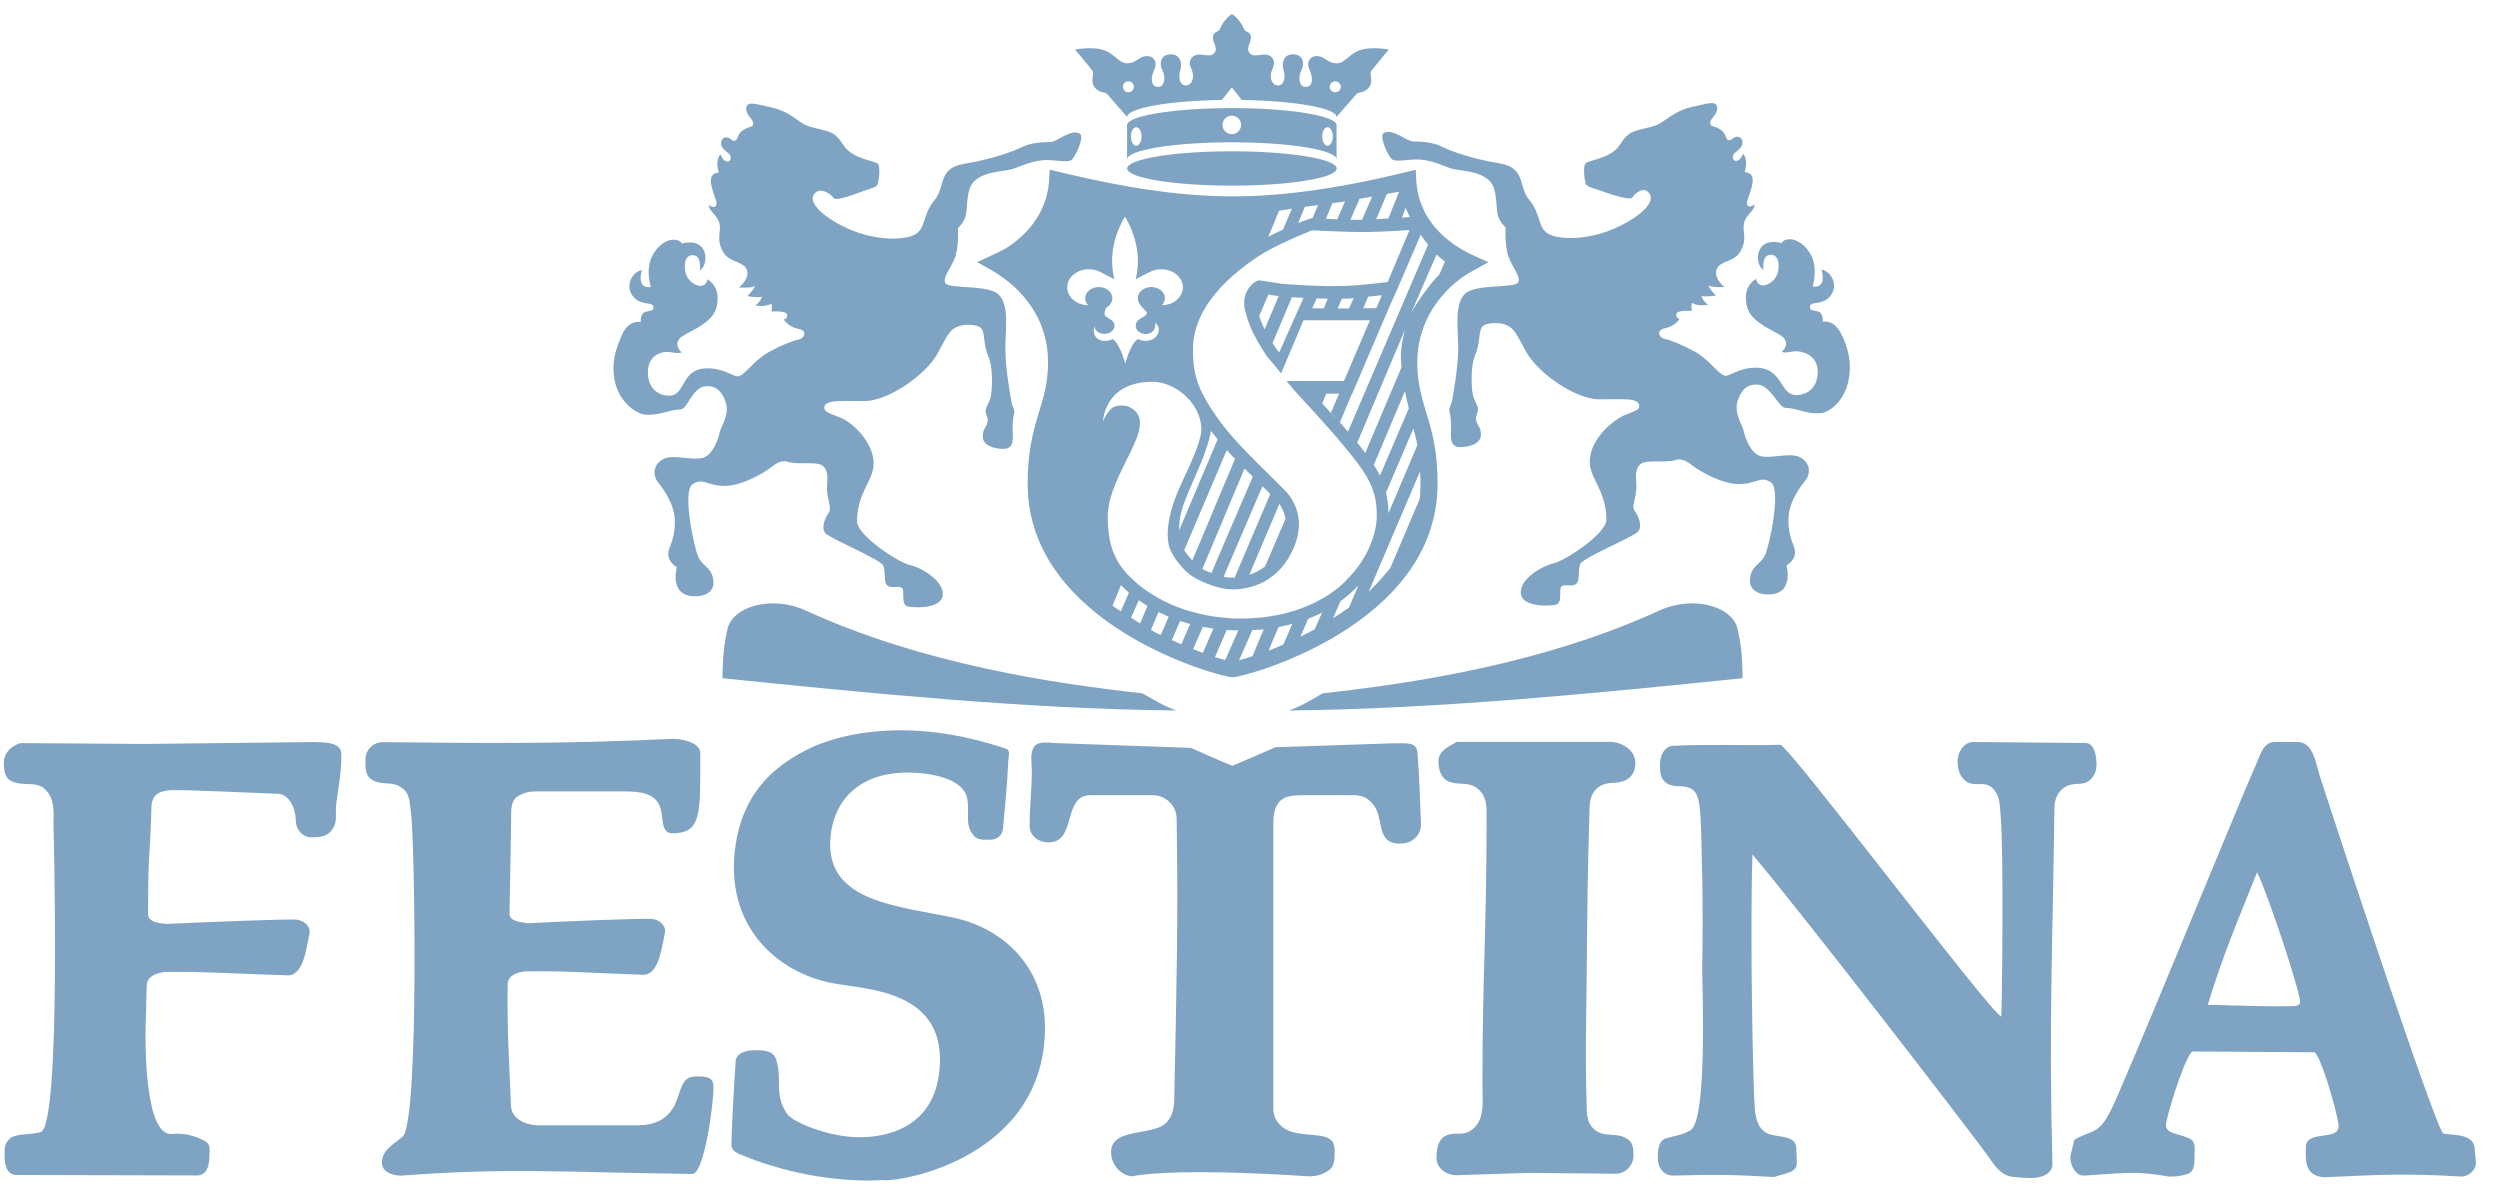 <svg width="90" height="43" viewBox="0 0 90 43" fill="none" xmlns="http://www.w3.org/2000/svg">
<g opacity="0.5" clip-path="url(#clip0_766_6559)">
<path d="M48.069 3.322C47.959 3.322 47.871 3.234 47.871 3.125C47.871 3.015 47.959 2.928 48.069 2.928C48.179 2.928 48.267 3.015 48.267 3.125C48.267 3.234 48.179 3.322 48.069 3.322ZM40.622 3.322C40.512 3.322 40.425 3.234 40.425 3.125C40.425 3.015 40.512 2.928 40.622 2.928C40.732 2.928 40.82 3.015 40.82 3.125C40.82 3.234 40.732 3.322 40.622 3.322ZM49.357 2.568C49.401 2.494 49.999 1.784 49.999 1.784C49.999 1.784 49.287 1.648 48.878 1.836C48.518 2.003 48.404 2.279 48.118 2.279C47.81 2.279 47.709 2.051 47.45 2.021C47.217 1.99 47.093 2.161 47.093 2.31C47.093 2.467 47.208 2.586 47.225 2.809C47.247 3.02 47.159 3.129 46.997 3.129C46.821 3.129 46.773 2.928 46.781 2.774C46.79 2.573 46.909 2.498 46.909 2.297C46.909 2.095 46.79 1.955 46.539 1.955C46.324 1.955 46.179 2.095 46.179 2.336C46.179 2.507 46.241 2.564 46.241 2.757C46.241 2.949 46.157 3.077 45.994 3.077C45.889 3.077 45.748 2.958 45.748 2.744C45.748 2.529 45.849 2.454 45.862 2.297C45.88 2.134 45.766 1.964 45.52 1.964C45.273 1.964 45.084 2.077 44.957 1.867C44.843 1.674 45.159 1.407 44.979 1.197C44.935 1.144 44.821 1.135 44.794 1.061C44.627 0.667 44.35 0.504 44.35 0.504C44.35 0.504 44.073 0.667 43.906 1.061C43.875 1.135 43.761 1.144 43.722 1.197C43.541 1.407 43.858 1.674 43.744 1.867C43.616 2.077 43.431 1.964 43.181 1.964C42.93 1.964 42.82 2.139 42.834 2.297C42.847 2.454 42.948 2.524 42.948 2.744C42.948 2.963 42.807 3.077 42.702 3.077C42.543 3.077 42.456 2.949 42.456 2.757C42.456 2.564 42.517 2.507 42.517 2.336C42.517 2.095 42.368 1.955 42.157 1.955C41.906 1.955 41.787 2.095 41.787 2.297C41.787 2.498 41.906 2.573 41.915 2.774C41.923 2.928 41.875 3.129 41.695 3.129C41.537 3.129 41.449 3.02 41.466 2.809C41.484 2.59 41.603 2.472 41.603 2.31C41.603 2.161 41.484 1.994 41.246 2.021C40.987 2.051 40.886 2.279 40.578 2.279C40.297 2.279 40.183 2.003 39.818 1.836C39.413 1.648 38.701 1.784 38.701 1.784C38.701 1.784 39.295 2.489 39.343 2.568C39.387 2.643 39.251 2.936 39.396 3.129C39.572 3.37 39.791 3.3 39.853 3.383L40.578 4.211C40.578 3.892 42.077 3.624 43.99 3.598L44.346 3.147L44.702 3.598C46.619 3.629 48.113 3.892 48.113 4.211L48.839 3.383C48.9 3.3 49.12 3.37 49.296 3.129C49.441 2.936 49.305 2.643 49.349 2.568" fill="#004987"/>
<path d="M47.792 5.246C47.687 5.246 47.599 5.097 47.599 4.913C47.599 4.729 47.687 4.58 47.792 4.58C47.898 4.58 47.981 4.729 47.981 4.913C47.981 5.097 47.898 5.246 47.792 5.246ZM44.346 4.829C44.161 4.829 44.011 4.68 44.011 4.496C44.011 4.312 44.161 4.163 44.346 4.163C44.53 4.163 44.68 4.312 44.68 4.496C44.68 4.68 44.53 4.829 44.346 4.829ZM40.903 5.246C40.798 5.246 40.714 5.097 40.714 4.913C40.714 4.729 40.798 4.58 40.903 4.58C41.009 4.58 41.097 4.729 41.097 4.913C41.097 5.097 41.009 5.246 40.903 5.246ZM44.346 3.892C42.262 3.892 40.574 4.168 40.574 4.505V5.741C40.574 5.399 42.262 5.123 44.346 5.123C46.429 5.123 48.117 5.399 48.117 5.741V4.505C48.117 4.168 46.429 3.892 44.346 3.892Z" fill="#004987"/>
<path d="M44.35 5.447C42.266 5.447 40.578 5.723 40.578 6.065C40.578 6.407 42.266 6.683 44.35 6.683C46.434 6.683 48.122 6.407 48.122 6.065C48.122 5.723 46.434 5.447 44.35 5.447Z" fill="#004987"/>
<path d="M51.819 9.877C51.467 10.223 50.984 10.92 50.795 11.28L51.714 9.163C51.815 9.259 51.92 9.347 52.021 9.417L51.819 9.877ZM50.997 15.889L51.023 16.029L49.986 18.474C49.986 18.518 49.986 18.558 49.986 18.602C49.986 18.558 49.986 18.518 49.986 18.474C49.981 18.216 49.951 17.975 49.894 17.738L50.883 15.425C50.927 15.591 50.971 15.767 51.001 15.889H50.997ZM51.111 17.957L50.052 20.446C49.762 20.814 49.472 21.112 49.274 21.301L51.124 16.967C51.142 17.27 51.142 17.611 51.111 17.962V17.957ZM48.056 15.035L47.841 14.789L47.669 14.597L47.603 14.522L47.744 14.171H48.206L47.911 14.864L48.06 15.026L48.056 15.035ZM45.81 12.353L46.509 10.701C46.636 10.71 46.777 10.714 46.939 10.723H46.926L46.759 11.1L46.051 12.686L45.968 12.585L45.836 12.388L45.66 12.095L45.814 12.349L45.81 12.353ZM45.528 11.862C45.471 11.744 45.423 11.634 45.383 11.529C45.361 11.477 45.348 11.428 45.33 11.38L45.66 10.605L45.379 10.561L46.034 10.662L45.524 11.858L45.528 11.862ZM47.801 10.754L47.656 11.1H47.238L47.401 10.745C47.537 10.745 47.669 10.754 47.805 10.754H47.801ZM48.298 10.754C48.337 10.754 48.381 10.754 48.421 10.754C48.513 10.754 48.619 10.745 48.733 10.732H48.729L48.566 11.104H48.157L48.307 10.754H48.298ZM42.451 19.097C42.447 18.882 42.464 18.654 42.526 18.426C42.671 17.874 43.19 16.849 43.392 16.253C43.475 16.008 43.563 15.753 43.59 15.512C43.66 15.604 43.748 15.705 43.836 15.815L42.447 19.097H42.451ZM42.921 20.175C42.803 20.047 42.702 19.916 42.631 19.811L44.165 16.2C44.201 16.244 44.24 16.288 44.275 16.327C44.337 16.393 44.398 16.454 44.46 16.52L42.921 20.183V20.175ZM46.056 18.141C46.157 18.29 46.245 18.466 46.28 18.676C46.28 18.676 46.284 18.715 46.289 18.737C46.289 18.715 46.284 18.694 46.28 18.676L45.541 20.394C45.357 20.543 45.159 20.63 44.974 20.692L46.056 18.146V18.141ZM44.794 16.858C44.944 17.006 45.097 17.16 45.251 17.313C45.313 17.375 45.379 17.436 45.445 17.502C45.541 17.594 45.634 17.686 45.73 17.782L44.447 20.793C44.363 20.793 44.288 20.793 44.236 20.788C44.179 20.784 44.117 20.775 44.051 20.762L45.449 17.502C45.388 17.44 45.322 17.375 45.26 17.313C45.207 17.261 45.154 17.208 45.102 17.155L43.611 20.63C43.611 20.63 43.633 20.643 43.647 20.643C43.633 20.643 43.62 20.635 43.611 20.63C43.493 20.587 43.379 20.534 43.286 20.481L44.807 16.858H44.794ZM48.461 20.902C48.342 21.02 48.21 21.139 48.065 21.244C47.928 21.349 47.779 21.45 47.616 21.542L47.291 21.713C47.168 21.774 47.036 21.827 46.9 21.879L46.61 21.984L46.245 22.085L45.968 22.146L45.625 22.203L45.366 22.234L45.036 22.256L44.781 22.265H44.46L44.214 22.252L43.906 22.221L43.669 22.19L43.374 22.138L43.145 22.085L42.86 22.011L42.64 21.945L42.363 21.844L42.152 21.756L41.884 21.629L41.682 21.52L41.427 21.366L41.233 21.235L40.991 21.051L40.811 20.893L40.587 20.674C40.029 20.074 39.879 19.403 39.879 18.61C39.879 17.015 41.783 15.293 40.71 14.675C40.521 14.566 40.156 14.566 40.002 14.715C39.8 14.921 39.708 15.171 39.708 15.171C39.708 15.171 39.747 13.729 41.514 13.746C42.249 13.755 43.172 14.421 43.247 15.377C43.277 15.793 42.961 16.476 42.583 17.291C42.367 17.756 41.906 18.768 42.073 19.614C42.126 19.885 42.433 20.359 42.825 20.678C43.093 20.893 43.761 21.169 44.201 21.209C44.574 21.244 45.735 21.218 46.416 20.039C47.071 18.899 46.671 18.067 46.232 17.629C45.102 16.489 44.029 15.565 43.326 14.242C43.014 13.654 42.948 13.194 42.948 12.576C42.948 11.03 44.319 9.838 45.519 9.089C45.519 9.089 45.968 8.834 46.618 8.55C46.878 8.436 47.234 8.291 47.234 8.291C47.234 8.291 48.461 8.361 49.243 8.352C49.832 8.344 50.742 8.282 50.742 8.282L49.955 10.153C49.955 10.153 49.019 10.272 48.416 10.294C47.542 10.329 46.17 10.219 46.17 10.219L45.339 10.092C45.238 10.07 44.772 10.368 44.79 10.929C44.794 11.087 44.812 11.139 44.869 11.345C44.9 11.45 44.935 11.56 44.979 11.674C45.023 11.792 45.075 11.911 45.141 12.042L45.282 12.3L45.467 12.611L45.62 12.839L46.122 13.44L46.926 11.529H49.318L48.381 13.716H46.315L46.553 14.005L46.961 14.456L47.133 14.64L47.353 14.881L47.52 15.07L47.735 15.311L47.907 15.504L48.122 15.749L48.289 15.946L48.5 16.2L48.663 16.402L48.869 16.669L49.028 16.888C49.476 17.55 49.564 17.971 49.564 18.588C49.564 18.825 49.516 19.101 49.414 19.403C49.362 19.552 49.3 19.706 49.221 19.863C49.045 20.21 48.799 20.56 48.465 20.884L48.461 20.902ZM48.562 21.875C48.359 22.019 48.166 22.138 47.99 22.256L48.258 21.642C48.285 21.625 48.311 21.603 48.337 21.586C48.496 21.467 48.645 21.34 48.777 21.204C48.821 21.16 48.861 21.117 48.904 21.073L48.562 21.875ZM47.322 22.659C47.164 22.747 46.988 22.834 46.816 22.918L47.093 22.278C47.234 22.221 47.379 22.16 47.507 22.098L47.594 22.054L47.326 22.659H47.322ZM46.522 22.462L46.201 23.203C46.003 23.29 45.818 23.365 45.669 23.426L46.025 22.576L46.065 22.567L46.364 22.501L46.75 22.396L46.522 22.458V22.462ZM45.089 23.623C44.926 23.676 44.746 23.733 44.605 23.772L45.084 22.685L45.418 22.663L45.493 22.655L45.089 23.623ZM44.113 23.763C43.994 23.733 43.867 23.698 43.739 23.654L44.161 22.681H44.196L44.46 22.694H44.579L44.108 23.759L44.113 23.763ZM43.304 23.505C43.185 23.461 43.071 23.417 42.952 23.369L43.304 22.567L43.616 22.62L43.682 22.628L43.304 23.5V23.505ZM42.53 23.194L42.187 23.045L42.486 22.352L42.209 22.252L42.504 22.361L42.745 22.436L43.049 22.515L42.847 22.462L42.526 23.194H42.53ZM41.791 22.861L41.708 22.826C41.633 22.791 41.541 22.738 41.435 22.677L41.704 22.032L41.976 22.16L42.073 22.199L41.787 22.861H41.791ZM41.044 22.444L40.719 22.238L40.996 21.608L41.194 21.743L41.308 21.813L41.044 22.444ZM40.64 21.336L40.35 22.006L40.051 21.809L40.354 21.064L40.275 20.99L40.517 21.226L40.719 21.406L40.644 21.34L40.64 21.336ZM39.396 11.722C39.396 11.889 39.558 12.02 39.761 12.02C39.963 12.02 40.125 11.884 40.125 11.722C40.125 11.621 40.064 11.534 39.835 11.411C39.769 11.376 39.725 11.31 39.822 11.078C39.958 11.003 40.046 10.876 40.046 10.736C40.046 10.513 39.826 10.333 39.558 10.333C39.29 10.333 39.066 10.513 39.066 10.736C39.066 10.832 39.11 10.92 39.176 10.99C38.754 10.982 38.42 10.697 38.42 10.342C38.42 9.987 38.767 9.693 39.198 9.693C39.343 9.693 39.483 9.728 39.598 9.785L40.121 10.053C39.796 8.856 40.499 7.8 40.499 7.8C40.499 7.8 41.202 8.856 40.882 10.053L41.405 9.785C41.523 9.728 41.66 9.693 41.805 9.693C42.236 9.693 42.583 9.982 42.583 10.342C42.583 10.701 42.249 10.982 41.827 10.99C41.893 10.92 41.937 10.832 41.937 10.736C41.937 10.513 41.721 10.333 41.449 10.333C41.176 10.333 40.961 10.513 40.961 10.736C40.961 10.881 41.048 11.008 41.29 11.244C41.29 11.315 41.246 11.376 41.035 11.481C40.943 11.534 40.886 11.626 40.886 11.726C40.886 11.893 41.048 12.024 41.251 12.024C41.453 12.024 41.616 11.889 41.594 11.613C41.668 11.683 41.717 11.775 41.717 11.875C41.717 12.095 41.501 12.274 41.238 12.274C41.136 12.274 41.044 12.248 40.965 12.204C40.688 12.375 40.508 13.094 40.508 13.094C40.508 13.094 40.328 12.375 40.055 12.204C39.976 12.248 39.884 12.274 39.782 12.274C39.514 12.274 39.303 12.095 39.4 11.722H39.396ZM45.66 8.523L46.047 7.586L46.509 7.511L46.188 8.265C46.025 8.339 45.849 8.427 45.66 8.523ZM46.975 7.445L47.449 7.384L47.256 7.84C47.23 7.848 47.045 7.905 46.737 8.028L46.975 7.45V7.445ZM47.968 7.314L48.364 7.261L48.421 7.253L48.139 7.897L47.731 7.875L47.968 7.318V7.314ZM48.944 7.156L49.397 7.077L49.032 7.914H48.614L48.944 7.156ZM49.929 6.981L50.368 6.902L49.981 7.866H49.968L49.555 7.892H49.542L49.929 6.981ZM50.601 7.48C50.632 7.551 50.698 7.691 50.751 7.813C50.716 7.813 50.676 7.818 50.636 7.822L50.474 7.835L50.601 7.48ZM49.252 10.679C49.428 10.662 49.599 10.644 49.748 10.627L49.546 11.095H49.076L49.256 10.679H49.252ZM50.452 13.225L49.151 16.305L49.023 16.139L48.861 15.937L50.579 11.867C50.496 12.169 50.461 12.41 50.443 12.594C50.425 12.778 50.43 12.997 50.452 13.225ZM49.678 17.112C49.599 16.967 49.511 16.814 49.401 16.647C49.423 16.678 49.436 16.709 49.458 16.735L50.579 14.079C50.628 14.329 50.676 14.548 50.716 14.702L49.683 17.112H49.678ZM51.151 8.458C51.151 8.458 51.256 8.62 51.41 8.808L48.526 15.543L48.632 15.666L48.461 15.464L48.245 15.214L48.236 15.206L48.676 14.163H48.685L49.999 11.087L50.236 10.561L51.147 8.449L51.151 8.458ZM53.103 9.224C51.977 8.72 51.111 7.857 50.993 6.604L50.966 6.109L50.32 6.267C48.386 6.727 46.346 7.069 44.376 7.069C42.407 7.069 40.376 6.727 38.323 6.236L37.791 6.109L37.76 6.595C37.668 7.599 37.044 8.431 36.182 8.957C36.019 9.053 35.175 9.435 35.175 9.435L35.628 9.689C36.885 10.394 37.73 11.551 37.73 13.037C37.73 13.746 37.593 14.22 37.378 14.925C37.189 15.547 36.995 16.253 36.995 17.418C36.995 22.523 43.932 24.381 44.372 24.381C44.812 24.381 51.753 22.528 51.753 17.418C51.753 16.248 51.56 15.547 51.366 14.925C51.155 14.224 51.023 13.751 51.023 13.037C51.023 11.818 51.621 10.749 52.584 10.026C52.747 9.899 53.116 9.693 53.125 9.693L53.582 9.439L53.107 9.224H53.103Z" fill="#004987"/>
<path d="M66.326 12.12C66.23 11.888 66.045 11.538 65.614 11.577C65.614 11.577 65.645 11.384 65.535 11.262C65.438 11.161 65.197 11.205 65.17 11.113C65.073 10.771 65.623 11.065 65.926 10.613C66.208 10.188 65.838 9.724 65.575 9.711C65.575 9.711 65.794 10.39 65.254 10.315C65.254 10.315 65.447 9.728 65.223 9.237C65.038 8.83 64.674 8.606 64.427 8.611C64.181 8.619 64.137 8.751 64.137 8.751C64.137 8.751 63.684 8.606 63.429 8.869C63.214 9.093 63.249 9.583 63.486 9.719C63.486 9.711 63.425 9.285 63.645 9.189C63.807 9.123 64.093 9.202 64.019 9.719C63.961 10.127 63.592 10.302 63.429 10.271C63.231 10.236 63.223 10.039 63.223 10.039C63.223 10.039 62.686 10.284 62.902 11.073C63.069 11.678 64.054 11.958 64.221 12.169C64.432 12.436 64.146 12.659 64.146 12.659C64.238 12.734 64.48 12.646 64.682 12.646C64.885 12.646 65.438 12.782 65.438 13.378C65.438 14.057 64.955 14.224 64.669 14.224C64.062 14.224 64.19 13.238 63.218 13.238C62.585 13.238 62.282 13.549 62.106 13.527C61.886 13.496 61.521 12.94 61.025 12.664C60.523 12.392 60.137 12.243 59.926 12.199C59.737 12.164 59.592 11.884 59.939 11.818C60.308 11.748 60.466 11.476 60.466 11.476C60.383 11.476 60.299 11.367 60.37 11.266C60.444 11.165 60.897 11.187 60.906 11.192C60.875 11.029 60.91 10.907 60.906 10.907C61.196 11.056 61.495 10.964 61.495 10.964C61.332 10.885 61.249 10.657 61.249 10.657C61.438 10.696 61.772 10.639 61.781 10.635C61.627 10.517 61.495 10.28 61.495 10.28C61.645 10.355 62.084 10.333 62.084 10.333C62.084 10.333 61.724 10.065 61.785 9.75C61.851 9.391 62.392 9.443 62.616 9.11C62.928 8.646 62.726 8.357 62.779 8.063C62.845 7.704 63.157 7.629 63.166 7.357C63.166 7.357 62.955 7.52 62.897 7.366C62.862 7.274 62.941 7.121 63.007 6.919C63.069 6.722 63.144 6.485 63.06 6.323C62.994 6.196 62.809 6.201 62.809 6.192C62.959 5.688 62.744 5.543 62.744 5.535C62.717 5.644 62.603 5.802 62.493 5.793C62.383 5.784 62.352 5.666 62.41 5.561C62.462 5.46 62.546 5.465 62.669 5.302C62.796 5.14 62.708 4.921 62.55 4.921C62.392 4.921 62.339 5.07 62.238 5.048C62.106 5.022 62.15 4.807 61.952 4.676C61.75 4.54 61.64 4.557 61.596 4.509C61.539 4.439 61.565 4.338 61.684 4.198C61.829 4.036 61.864 3.848 61.768 3.751C61.671 3.664 61.438 3.729 60.849 3.865C60.308 3.992 59.97 4.334 59.701 4.474C59.433 4.614 58.879 4.645 58.638 4.829C58.347 5.053 58.365 5.267 58.035 5.491C57.701 5.714 57.235 5.784 57.103 5.859C56.971 5.933 57.042 6.472 57.081 6.604C57.121 6.735 57.38 6.775 57.605 6.858C57.824 6.941 58.681 7.244 58.761 7.112C58.84 6.976 59.196 6.652 59.398 6.998C59.605 7.349 58.84 7.949 57.961 8.291C56.958 8.685 56.004 8.602 55.71 8.4C55.345 8.155 55.49 7.721 55.037 7.173C54.65 6.7 54.936 6.039 53.982 5.881C52.984 5.719 52.188 5.425 51.898 5.276C51.608 5.127 51.212 5.092 50.878 5.092C50.632 5.092 50.122 4.597 49.81 4.794C49.643 4.899 49.96 5.605 50.109 5.732C50.258 5.854 50.724 5.714 51.129 5.745C51.533 5.776 51.885 5.933 52.202 6.052C52.518 6.166 53.252 6.117 53.639 6.529C53.907 6.814 53.85 7.441 53.916 7.721C53.982 8.002 54.202 8.186 54.202 8.186C54.202 8.186 54.171 8.668 54.263 9.097C54.36 9.531 54.76 9.925 54.659 10.158C54.558 10.39 53.142 10.21 52.751 10.565C52.342 10.937 52.496 11.849 52.496 12.528C52.496 13.207 52.329 14.101 52.289 14.351C52.254 14.601 52.14 14.684 52.184 14.833C52.224 14.951 52.25 15.232 52.232 15.547C52.219 15.863 52.259 16.095 52.571 16.095C52.883 16.095 53.314 15.981 53.314 15.648C53.314 15.315 53.134 15.315 53.134 15.043C53.134 14.951 53.208 14.864 53.208 14.723C53.208 14.609 53.116 14.495 53.046 14.303C52.975 14.114 52.918 13.229 53.103 12.791C53.362 12.169 53.147 11.77 53.529 11.669C53.723 11.617 54.092 11.59 54.351 11.766C54.575 11.915 54.721 12.278 54.958 12.694C55.38 13.431 56.712 14.377 57.578 14.377C58.035 14.377 58.545 14.347 58.796 14.408C59.02 14.465 59.02 14.588 59.007 14.662C58.98 14.802 58.602 14.872 58.383 14.995C57.763 15.341 57.178 16.029 57.235 16.713C57.284 17.269 57.829 17.716 57.829 18.711C57.829 19.215 56.334 20.192 55.938 20.275C55.569 20.354 54.747 20.797 54.747 21.327C54.747 21.857 55.727 21.826 55.995 21.774C56.264 21.726 56.114 21.235 56.202 21.121C56.29 21.007 56.567 21.138 56.73 21.029C56.897 20.919 56.791 20.542 56.888 20.306C56.985 20.074 58.813 19.329 58.972 19.136C59.143 18.93 58.972 18.558 58.844 18.387C58.739 18.238 58.871 17.992 58.906 17.637C58.937 17.313 58.8 16.958 59.042 16.721C59.249 16.515 59.913 16.691 60.343 16.555C60.59 16.48 60.809 16.673 60.976 16.796C61.143 16.919 61.948 17.427 62.594 17.427C63.24 17.427 63.385 17.111 63.755 17.366C64.128 17.62 63.702 19.662 63.535 19.999C63.368 20.337 62.998 20.372 62.998 20.928C62.998 21.134 63.161 21.401 63.658 21.401C64.616 21.401 64.313 20.354 64.313 20.354C64.313 20.354 64.608 20.196 64.621 19.907C64.634 19.622 64.383 19.434 64.383 18.72C64.383 18.106 64.761 17.585 64.994 17.296C65.223 17.006 65.135 16.616 64.779 16.45C64.423 16.283 63.742 16.524 63.372 16.419C63.003 16.31 62.805 15.696 62.766 15.49C62.726 15.284 62.401 14.872 62.563 14.408C62.717 13.961 62.972 13.812 63.306 13.851C63.755 13.908 64.04 14.671 64.26 14.68C64.744 14.701 65.047 14.921 65.561 14.872C65.869 14.842 66.595 14.36 66.595 13.207C66.595 12.716 66.414 12.313 66.322 12.085" fill="#004987"/>
<path d="M36.191 12.554C36.191 11.875 36.349 10.964 35.936 10.591C35.545 10.236 34.129 10.416 34.028 10.184C33.923 9.952 34.327 9.553 34.424 9.123C34.521 8.69 34.486 8.212 34.486 8.212C34.486 8.212 34.705 8.028 34.771 7.748C34.833 7.463 34.78 6.841 35.048 6.551C35.435 6.139 36.169 6.188 36.486 6.074C36.802 5.955 37.158 5.802 37.563 5.767C37.967 5.736 38.429 5.877 38.578 5.754C38.728 5.627 39.044 4.921 38.877 4.816C38.569 4.615 38.055 5.114 37.809 5.114C37.479 5.114 37.084 5.149 36.794 5.294C36.503 5.443 35.708 5.732 34.71 5.898C33.756 6.056 34.041 6.718 33.65 7.195C33.202 7.739 33.338 8.173 32.978 8.418C32.683 8.624 31.729 8.703 30.727 8.313C29.852 7.975 29.087 7.366 29.289 7.02C29.496 6.67 29.931 6.998 30.01 7.13C30.089 7.261 30.859 6.959 31.083 6.876C31.307 6.792 31.567 6.753 31.602 6.621C31.641 6.486 31.712 5.951 31.58 5.877C31.443 5.802 30.982 5.732 30.648 5.508C30.314 5.285 30.336 5.07 30.045 4.847C29.799 4.663 29.25 4.632 28.982 4.492C28.713 4.352 28.375 4.01 27.834 3.883C27.25 3.747 27.012 3.681 26.915 3.773C26.819 3.865 26.854 4.054 26.999 4.22C27.118 4.36 27.144 4.461 27.087 4.531C27.043 4.579 26.933 4.562 26.731 4.698C26.537 4.829 26.577 5.044 26.445 5.07C26.344 5.092 26.296 4.943 26.137 4.943C25.979 4.943 25.891 5.158 26.018 5.324C26.146 5.491 26.23 5.487 26.278 5.583C26.335 5.692 26.304 5.806 26.194 5.815C26.084 5.824 25.97 5.666 25.944 5.557C25.944 5.565 25.728 5.706 25.878 6.21C25.878 6.218 25.693 6.21 25.627 6.341C25.544 6.503 25.619 6.74 25.68 6.937C25.742 7.134 25.825 7.287 25.785 7.384C25.724 7.542 25.517 7.375 25.517 7.375C25.531 7.647 25.838 7.721 25.909 8.081C25.961 8.379 25.759 8.663 26.071 9.128C26.296 9.461 26.841 9.413 26.902 9.768C26.959 10.083 26.599 10.35 26.599 10.35C26.599 10.35 27.038 10.377 27.188 10.302C27.188 10.302 27.056 10.534 26.902 10.657C26.911 10.666 27.245 10.723 27.434 10.683C27.434 10.683 27.351 10.911 27.188 10.99C27.188 10.99 27.483 11.082 27.777 10.933C27.768 10.933 27.803 11.052 27.777 11.218C27.786 11.209 28.243 11.187 28.313 11.288C28.384 11.389 28.3 11.494 28.212 11.498C28.212 11.498 28.375 11.77 28.744 11.84C29.096 11.906 28.946 12.182 28.757 12.221C28.546 12.265 28.155 12.41 27.658 12.686C27.162 12.958 26.797 13.518 26.577 13.549C26.397 13.571 26.093 13.26 25.465 13.26C24.493 13.26 24.7 14.246 24.089 14.246C23.807 14.246 23.324 14.079 23.324 13.4C23.324 12.804 23.79 12.668 23.996 12.668C24.203 12.668 24.44 12.752 24.537 12.681C24.537 12.681 24.251 12.454 24.462 12.191C24.629 11.98 25.619 11.7 25.785 11.095C26.001 10.307 25.465 10.057 25.465 10.057C25.465 10.057 25.456 10.254 25.258 10.289C25.091 10.32 24.722 10.14 24.665 9.737C24.59 9.215 24.875 9.137 25.038 9.207C25.258 9.299 25.192 9.724 25.192 9.733C25.43 9.597 25.469 9.11 25.254 8.887C24.999 8.62 24.546 8.769 24.546 8.769C24.546 8.769 24.497 8.637 24.256 8.628C24.009 8.62 23.645 8.843 23.46 9.255C23.236 9.746 23.429 10.333 23.429 10.333C22.889 10.407 23.108 9.728 23.108 9.728C22.845 9.741 22.475 10.21 22.761 10.631C23.06 11.078 23.605 10.789 23.513 11.126C23.486 11.218 23.245 11.178 23.152 11.275C23.038 11.398 23.069 11.59 23.069 11.59C22.634 11.547 22.449 11.902 22.357 12.134C22.26 12.366 22.084 12.769 22.084 13.26C22.084 14.408 22.906 14.899 23.214 14.925C23.728 14.973 24.032 14.758 24.515 14.737C24.735 14.723 24.933 13.961 25.377 13.908C25.706 13.869 25.966 14.018 26.12 14.465C26.278 14.929 25.957 15.341 25.913 15.552C25.873 15.758 25.676 16.371 25.306 16.481C24.937 16.59 24.256 16.349 23.9 16.516C23.548 16.682 23.46 17.072 23.689 17.361C23.917 17.651 24.295 18.172 24.295 18.785C24.295 19.5 24.045 19.688 24.058 19.973C24.075 20.262 24.366 20.42 24.366 20.42C24.366 20.42 24.067 21.467 25.021 21.467C25.517 21.467 25.684 21.204 25.684 20.998C25.684 20.442 25.311 20.411 25.148 20.069C24.985 19.732 24.555 17.69 24.928 17.436C25.302 17.177 25.443 17.493 26.089 17.493C26.735 17.493 27.54 16.989 27.707 16.862C27.874 16.739 28.093 16.542 28.34 16.621C28.766 16.752 29.43 16.581 29.641 16.787C29.878 17.02 29.747 17.379 29.777 17.703C29.808 18.054 29.944 18.299 29.839 18.448C29.72 18.619 29.54 18.991 29.716 19.197C29.874 19.386 31.703 20.135 31.799 20.367C31.896 20.599 31.791 20.981 31.958 21.09C32.12 21.195 32.397 21.064 32.485 21.182C32.573 21.296 32.419 21.787 32.692 21.835C32.96 21.888 33.94 21.918 33.94 21.388C33.94 20.858 33.118 20.416 32.745 20.337C32.349 20.253 30.854 19.276 30.854 18.772C30.854 17.778 31.399 17.331 31.448 16.774C31.509 16.091 30.863 15.324 30.305 15.056C30.076 14.947 29.707 14.864 29.68 14.723C29.667 14.649 29.667 14.531 29.896 14.474C30.146 14.412 30.657 14.439 31.114 14.439C31.98 14.439 33.316 13.496 33.734 12.756C33.971 12.34 34.116 11.976 34.34 11.827C34.6 11.652 34.974 11.678 35.163 11.731C35.541 11.831 35.325 12.23 35.589 12.852C35.774 13.295 35.716 14.176 35.646 14.368C35.576 14.561 35.483 14.671 35.483 14.789C35.483 14.929 35.558 15.017 35.558 15.109C35.558 15.381 35.378 15.381 35.378 15.714C35.378 16.047 35.804 16.161 36.121 16.161C36.437 16.161 36.477 15.928 36.459 15.613C36.442 15.297 36.468 15.021 36.508 14.899C36.552 14.75 36.442 14.666 36.402 14.417C36.363 14.171 36.196 13.273 36.196 12.594" fill="#004987"/>
<path d="M46.403 25.577C46.865 25.402 46.975 25.332 47.621 24.959C50.892 24.6 55.578 23.886 59.724 21.984C60.994 21.401 62.405 21.853 62.559 22.668C62.643 23.093 62.722 23.364 62.731 24.416C57.587 24.942 51.828 25.525 46.399 25.577" fill="#004987"/>
<path d="M42.341 25.577C41.879 25.402 41.761 25.314 41.123 24.959C37.852 24.6 33.166 23.886 29.021 21.984C27.75 21.401 26.339 21.853 26.185 22.668C26.102 23.093 26.023 23.364 26.009 24.416C31.153 24.942 36.912 25.525 42.341 25.577Z" fill="#004987"/>
<path d="M25.003 38.758C24.493 38.758 24.511 39.38 24.26 39.836C23.97 40.34 23.521 40.511 22.932 40.511H19.411C18.919 40.511 18.409 40.283 18.395 39.792C18.325 38.101 18.255 37.137 18.277 35.436C18.277 35.112 18.642 34.976 18.985 34.968C20.378 34.946 21.649 35.047 23.047 35.086C23.706 35.195 23.812 34.183 23.939 33.57C23.983 33.32 23.732 33.105 23.46 33.079C23.038 33.057 20.132 33.175 18.998 33.237C18.708 33.189 18.343 33.167 18.343 32.891L18.4 29.622C18.409 29.219 18.343 28.802 18.708 28.627C18.989 28.478 19.187 28.491 19.499 28.491H22.462C23.012 28.491 23.57 28.539 23.759 29.039C23.895 29.424 23.776 29.999 24.203 29.999C25.139 29.999 25.209 29.46 25.209 27.83V27.107C25.223 26.765 24.594 26.568 24.119 26.603C20.049 26.791 17.38 26.752 13.784 26.717C13.432 26.717 13.155 26.997 13.155 27.348C13.155 27.645 13.146 27.922 13.388 28.066C13.744 28.298 14.096 28.101 14.439 28.347C14.764 28.548 14.738 28.868 14.795 29.254C14.923 29.994 15.103 40.375 14.496 40.918C14.153 41.212 13.749 41.4 13.749 41.865C13.749 42.176 14.101 42.312 14.417 42.325C18.286 42.031 20.242 42.202 24.928 42.263C25.333 42.268 25.684 39.875 25.684 39.117C25.684 38.749 25.385 38.749 25.02 38.749" fill="#004987"/>
<path d="M11.375 26.712L5.247 26.782L0.727 26.752C0.38 26.87 0.138 27.111 0.138 27.471C0.138 27.76 0.178 28.036 0.45 28.137C0.815 28.307 1.268 28.123 1.58 28.378C1.945 28.689 1.945 29.131 1.923 29.618C1.923 29.618 2.222 40.55 1.461 40.756C1.009 40.874 0.556 40.787 0.332 41.01C0.138 41.199 0.165 41.405 0.165 41.659C0.165 41.974 0.274 42.299 0.591 42.299L7.093 42.316C7.431 42.316 7.537 41.987 7.537 41.659C7.537 41.405 7.607 41.199 7.37 41.072C7.027 40.892 6.64 40.782 6.205 40.822C5.255 40.936 5.189 37.877 5.26 36.409C5.26 36.116 5.277 35.822 5.282 35.48C5.282 35.156 5.647 35.003 5.989 34.99C7.383 34.968 8.856 35.073 10.254 35.108C10.913 35.218 11.019 34.21 11.142 33.596C11.19 33.342 10.935 33.132 10.663 33.105C10.241 33.084 7.132 33.202 5.998 33.263C5.734 33.241 5.33 33.189 5.33 32.917L5.339 31.822V31.813C5.339 30.963 5.414 30.49 5.449 29.136C5.449 28.605 5.695 28.496 6.099 28.452C6.403 28.408 9.744 28.575 9.981 28.575C10.421 28.575 10.649 29.118 10.649 29.547C10.649 29.854 10.887 30.143 11.199 30.143C11.511 30.143 11.775 30.122 11.946 29.881C12.179 29.574 12.052 29.293 12.109 28.916C12.197 28.229 12.289 27.834 12.289 27.146C12.289 26.747 11.757 26.717 11.366 26.717" fill="#004987"/>
<path d="M34.314 33.035C32.34 32.614 29.83 32.474 29.887 30.327C29.935 28.881 30.872 27.812 32.679 27.812C32.819 27.812 34.604 27.812 34.815 28.728C34.925 29.254 34.705 29.674 35.053 30.082C35.202 30.253 35.395 30.231 35.633 30.231C35.91 30.231 36.09 30.073 36.112 29.801C36.187 28.899 36.253 28.351 36.297 27.439C36.297 27.251 36.393 27.023 36.222 26.957C32.745 25.783 30.322 26.427 29.302 26.87C27.698 27.593 26.753 28.68 26.484 30.393C26.032 33.329 27.992 35.02 29.966 35.393C31.136 35.62 33.888 35.62 33.839 38.215C33.786 40.681 31.791 40.944 30.933 40.94C29.865 40.94 28.546 40.414 28.331 40.094C27.852 39.389 28.181 38.85 27.935 38.127C27.843 37.829 27.5 37.807 27.175 37.807C26.871 37.807 26.52 37.895 26.484 38.197C26.427 38.959 26.331 40.822 26.331 41.216C26.331 41.426 26.524 41.51 26.722 41.589C29.404 42.693 31.729 42.482 31.729 42.482C32.349 42.588 37.589 41.707 37.62 37.018C37.629 34.989 36.314 33.469 34.314 33.031" fill="#004987"/>
<path d="M57.227 29.017C57.249 28.702 57.345 28.443 57.622 28.29C57.948 28.115 58.119 28.242 58.453 28.115C58.726 28.027 58.875 27.768 58.875 27.479C58.875 27.045 58.484 26.769 58.062 26.708H52.448C52.132 26.879 51.784 27.037 51.784 27.405C51.784 27.725 51.877 28.023 52.18 28.145C52.553 28.272 52.844 28.145 53.156 28.36C53.578 28.671 53.516 29.127 53.516 29.64C53.516 33.338 53.367 35.288 53.367 38.986C53.367 39.635 53.486 40.384 52.923 40.712C52.611 40.896 52.417 40.743 52.083 40.87C51.767 40.993 51.714 41.352 51.714 41.69C51.714 42.066 52.079 42.316 52.452 42.307L55.042 42.224L58.137 42.255C58.502 42.264 58.805 41.966 58.805 41.602C58.805 41.352 58.792 41.124 58.581 41.002C58.181 40.739 57.794 40.967 57.429 40.686C57.099 40.423 57.126 40.077 57.117 39.648C57.068 38.039 57.099 37.124 57.117 35.533C57.139 32.987 57.148 31.554 57.227 29.013" fill="#004987"/>
<path d="M89.094 41.356C89.041 40.813 88.386 40.879 87.964 40.809C87.714 40.765 83.823 28.912 83.516 27.948C83.349 27.383 83.252 26.712 82.715 26.712H81.889C81.427 26.712 81.339 27.3 81.115 27.755C80.662 28.763 76.367 39.284 75.976 40.002C75.778 40.371 75.638 40.612 75.268 40.765C74.886 40.905 74.671 41.023 74.671 41.045C74.671 41.111 74.53 41.576 74.53 41.654C74.53 41.979 74.732 42.334 75.022 42.321C76.504 42.233 76.873 42.141 78.073 42.356C78.328 42.356 78.495 42.347 78.746 42.264C79.01 42.167 79.005 41.904 79.005 41.589C79.005 41.383 79.049 41.172 78.904 41.041C78.557 40.791 77.897 40.866 77.981 40.432C78.108 39.766 78.746 37.838 78.948 37.855L80.561 37.864L83.305 37.882C83.507 37.882 84.1 39.88 84.184 40.471C84.285 41.129 83.01 40.633 83.01 41.304C83.01 41.742 82.935 42.321 83.661 42.382C85.608 42.294 86.619 42.233 88.602 42.356C88.839 42.373 89.156 42.119 89.134 41.847L89.09 41.356H89.094ZM82.544 36.221C81.849 36.234 81.124 36.221 80.539 36.199C80.153 36.199 79.968 36.173 79.48 36.173C80.06 34.284 80.531 33.224 81.256 31.401C81.656 32.216 82.803 35.682 82.803 36.076C82.803 36.173 82.667 36.225 82.544 36.225" fill="#004987"/>
<path d="M75.471 27.471C75.471 27.146 75.37 26.747 75.075 26.747L71.026 26.712C70.718 26.712 70.472 27.063 70.472 27.405C70.472 27.768 70.609 28.088 70.916 28.198C71.206 28.285 71.457 28.145 71.694 28.338C72.007 28.619 71.989 28.956 72.024 29.381C72.134 30.481 72.077 36.072 72.046 36.598C71.562 36.352 64.427 26.866 64.093 26.813C62.717 26.848 61.618 26.782 60.242 26.848C59.935 26.857 59.759 27.177 59.759 27.514C59.759 27.799 59.772 28.058 60.005 28.198C60.295 28.386 60.568 28.224 60.884 28.395C61.245 28.575 61.21 29.372 61.245 30.06C61.254 30.744 61.324 32.229 61.28 34.876C61.28 35.625 61.473 40.353 60.849 40.695C60.537 40.874 60.322 40.874 59.97 40.984C59.715 41.054 59.68 41.383 59.68 41.681C59.68 42.053 59.904 42.329 60.242 42.321C61.662 42.277 62.511 42.29 63.874 42.373C64.203 42.246 64.709 42.233 64.687 41.856L64.665 41.326C64.652 40.892 64.107 40.945 63.724 40.84C63.337 40.721 63.21 40.349 63.175 39.932C63.113 39.337 62.994 33.71 63.087 30.761C64.955 32.97 71 40.826 71.523 41.558C71.8 41.944 71.998 42.303 72.442 42.364C72.71 42.395 72.864 42.408 73.136 42.408C73.47 42.408 73.897 42.272 73.888 41.895C73.752 36.769 73.897 34.122 73.958 29.14C73.958 28.781 74.064 28.509 74.345 28.329C74.706 28.115 75.022 28.347 75.299 28.018C75.44 27.86 75.479 27.694 75.479 27.462" fill="#004987"/>
<path d="M50.224 26.756L45.915 26.901C44.812 27.383 44.368 27.567 44.368 27.567C44.368 27.567 43.955 27.413 42.873 26.923L38.147 26.756C37.765 26.756 37.316 26.62 37.18 26.967C37.084 27.243 37.145 27.427 37.145 27.72C37.145 28.518 37.066 28.965 37.066 29.749C37.066 30.1 37.418 30.345 37.782 30.323C38.758 30.301 38.248 28.627 39.255 28.627H41.497C41.968 28.627 42.359 29.004 42.359 29.477C42.42 33.386 42.35 35.599 42.275 39.503C42.275 40.033 42.126 40.485 41.611 40.625C40.917 40.835 39.998 40.765 39.998 41.479C39.998 41.904 40.328 42.303 40.737 42.347C42.544 42.014 47.093 42.347 47.093 42.347C47.406 42.347 47.559 42.303 47.815 42.145C48.065 42.005 48.047 41.668 48.047 41.387C48.047 40.726 47.23 40.936 46.575 40.765C46.161 40.664 45.841 40.349 45.841 39.924V29.631C45.841 28.645 46.377 28.627 46.97 28.627H48.72C49.041 28.627 49.221 28.715 49.419 28.938C49.867 29.46 49.476 30.419 50.47 30.367C50.852 30.349 51.156 30.06 51.156 29.683C51.112 28.737 51.107 28.031 51.028 27.081C50.989 26.699 50.615 26.761 50.215 26.761" fill="#004987"/>
</g>
<defs>
<clipPath id="clip0_766_6559">
<rect width="89" height="42" fill="white" transform="translate(0.143 0.5)"/>
</clipPath>
</defs>
</svg>
